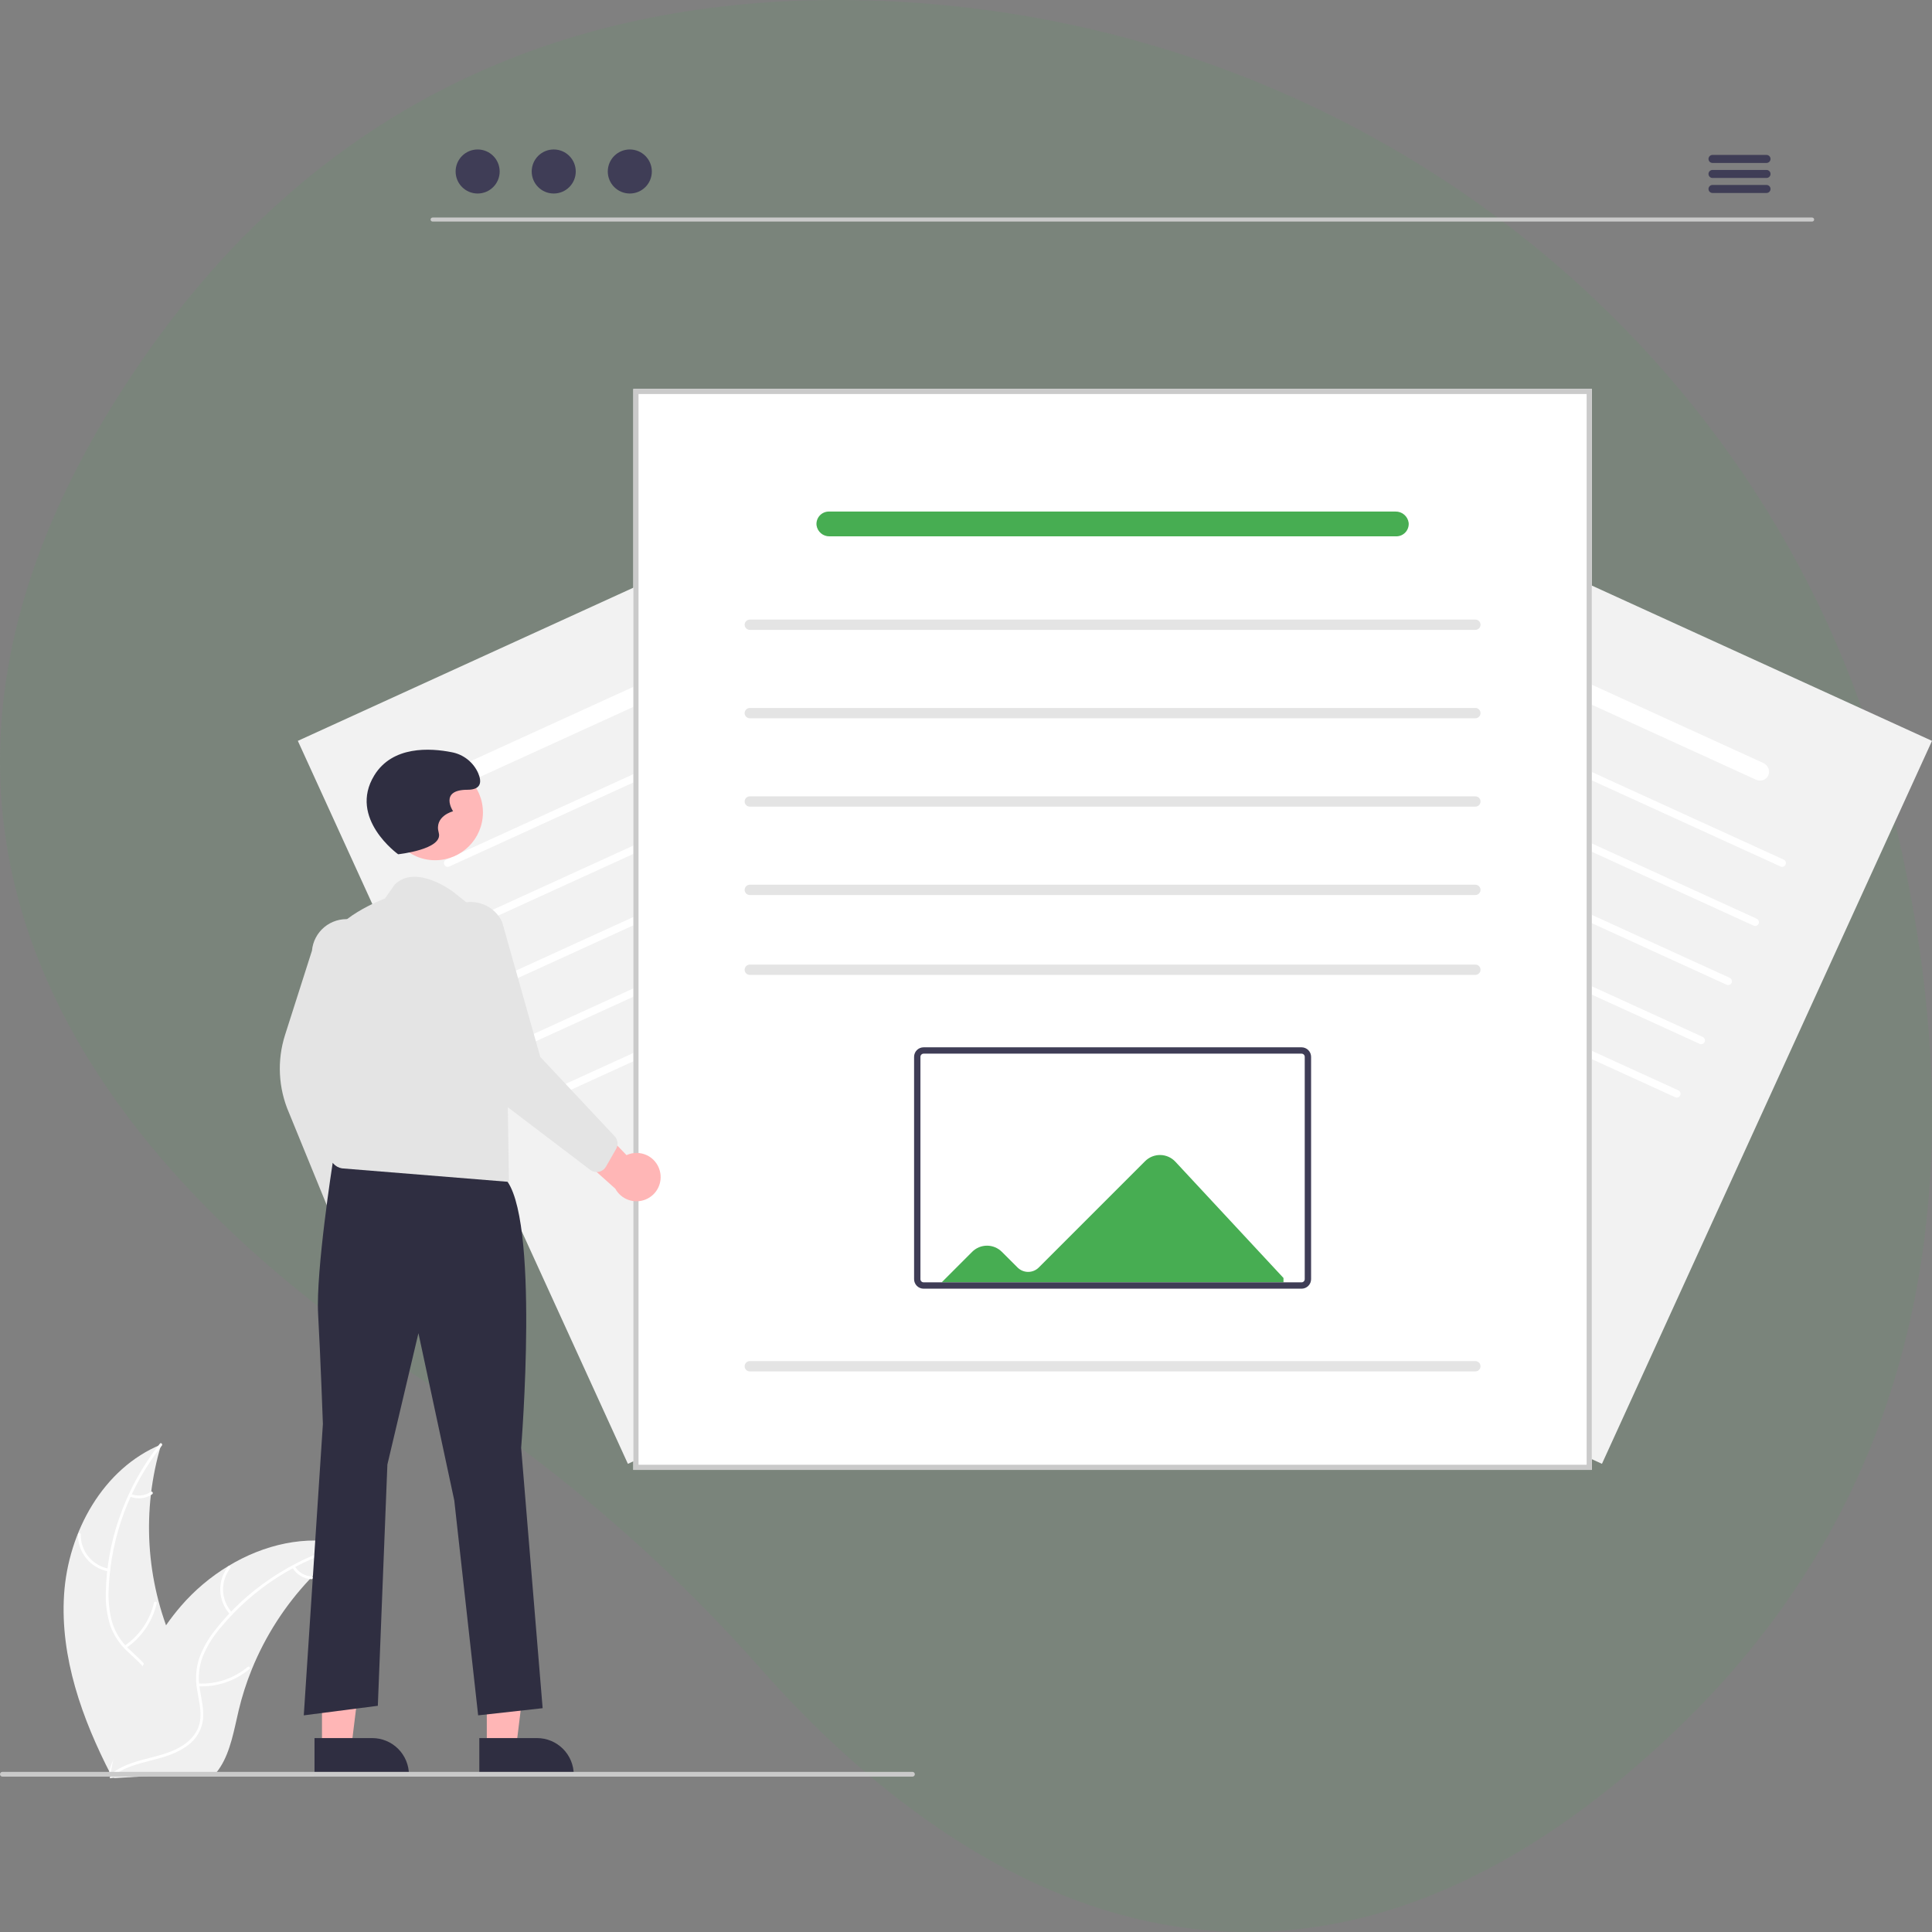 <svg width="349" height="349" viewBox="0 0 349 349" fill="none" xmlns="http://www.w3.org/2000/svg">
<rect x="0" y="0" width="349" height="349" fill="#808080" stroke="none"/>
<g clip-path="url(#clip0_169_1020)">
<path opacity="0.1" d="M340.593 141.785C318.972 60.843 244.262 2.415 156.57 0.071C110.209 -1.168 61.425 13.47 25.907 64.694C-37.586 156.261 29.808 219.537 76.794 249.605C99.494 264.16 119.948 281.662 137.564 301.602C169.301 337.457 230.357 382.012 303.072 312.201C355.774 261.603 354.996 195.7 340.593 141.785Z" fill="#47AD52"/>
<g clip-path="url(#clip1_169_1020)">
<path d="M289.38 264.427L173.594 211.569L233.214 80.972L349 133.831L289.38 264.427Z" fill="#F2F2F2"/>
<path d="M307.018 188.558L219.365 148.542C219.2 148.467 219.071 148.329 219.008 148.159C218.945 147.989 218.951 147.801 219.027 147.635C219.102 147.47 219.24 147.342 219.41 147.279C219.58 147.215 219.768 147.222 219.933 147.297L307.587 187.313C307.752 187.388 307.88 187.526 307.943 187.696C308.007 187.866 308 188.054 307.925 188.219C307.849 188.384 307.712 188.513 307.542 188.576C307.372 188.64 307.183 188.633 307.018 188.558Z" fill="white"/>
<path d="M311.892 177.881L224.239 137.866C224.157 137.828 224.084 137.775 224.022 137.71C223.961 137.644 223.913 137.567 223.882 137.482C223.851 137.398 223.836 137.309 223.839 137.219C223.842 137.129 223.863 137.041 223.901 136.959C223.938 136.877 223.991 136.804 224.057 136.742C224.123 136.681 224.2 136.633 224.284 136.602C224.368 136.571 224.458 136.556 224.547 136.559C224.637 136.562 224.726 136.583 224.807 136.621L312.461 176.636C312.542 176.673 312.616 176.726 312.677 176.792C312.738 176.858 312.786 176.935 312.817 177.019C312.849 177.103 312.863 177.193 312.86 177.283C312.857 177.373 312.836 177.461 312.799 177.543C312.762 177.624 312.709 177.698 312.643 177.759C312.577 177.821 312.5 177.868 312.416 177.9C312.331 177.931 312.242 177.946 312.152 177.942C312.062 177.939 311.974 177.918 311.892 177.881Z" fill="white"/>
<path d="M316.766 167.204L229.113 127.189C229.031 127.152 228.958 127.099 228.896 127.033C228.835 126.967 228.787 126.89 228.756 126.806C228.725 126.721 228.71 126.632 228.713 126.542C228.717 126.452 228.737 126.364 228.775 126.282C228.812 126.2 228.865 126.127 228.931 126.066C228.997 126.004 229.074 125.957 229.158 125.925C229.242 125.894 229.332 125.879 229.422 125.883C229.511 125.886 229.6 125.907 229.681 125.944L317.335 165.959C317.499 166.035 317.627 166.173 317.691 166.343C317.754 166.512 317.747 166.7 317.672 166.865C317.596 167.03 317.459 167.159 317.289 167.222C317.119 167.286 316.931 167.279 316.766 167.204Z" fill="white"/>
<path d="M321.64 156.527L233.987 116.512C233.905 116.475 233.832 116.422 233.77 116.356C233.709 116.29 233.662 116.213 233.63 116.129C233.599 116.045 233.584 115.955 233.587 115.865C233.591 115.775 233.611 115.687 233.649 115.605C233.686 115.524 233.739 115.45 233.805 115.389C233.871 115.328 233.948 115.28 234.032 115.249C234.116 115.217 234.206 115.203 234.296 115.206C234.385 115.209 234.474 115.23 234.555 115.267L322.209 155.282C322.29 155.32 322.364 155.373 322.425 155.439C322.486 155.504 322.534 155.582 322.566 155.666C322.597 155.75 322.611 155.84 322.608 155.929C322.605 156.019 322.584 156.107 322.547 156.189C322.51 156.271 322.457 156.345 322.391 156.406C322.325 156.467 322.248 156.515 322.164 156.546C322.079 156.578 321.99 156.592 321.9 156.589C321.81 156.586 321.722 156.565 321.64 156.527Z" fill="white"/>
<path d="M302.613 198.206L214.96 158.191C214.878 158.154 214.805 158.101 214.744 158.035C214.682 157.969 214.635 157.892 214.603 157.808C214.572 157.724 214.557 157.634 214.56 157.544C214.564 157.454 214.585 157.366 214.622 157.284C214.659 157.203 214.712 157.129 214.778 157.068C214.844 157.007 214.921 156.959 215.005 156.927C215.089 156.896 215.179 156.882 215.269 156.885C215.359 156.888 215.447 156.909 215.529 156.946L303.182 196.961C303.347 197.037 303.475 197.175 303.539 197.345C303.602 197.515 303.595 197.703 303.52 197.868C303.445 198.033 303.307 198.162 303.137 198.225C302.967 198.289 302.778 198.282 302.613 198.206V198.206Z" fill="white"/>
<path d="M317.25 140.866L248.782 109.609C248.397 109.443 248.086 109.141 247.909 108.761C247.731 108.381 247.7 107.949 247.82 107.547C247.894 107.328 248.012 107.128 248.168 106.958C248.324 106.789 248.514 106.654 248.726 106.562C248.937 106.47 249.166 106.424 249.396 106.426C249.627 106.429 249.854 106.479 250.064 106.575L318.511 137.822C318.904 137.989 319.22 138.295 319.4 138.682C319.581 139.068 319.611 139.507 319.487 139.915C319.411 140.131 319.291 140.328 319.134 140.495C318.978 140.662 318.788 140.794 318.578 140.883C318.368 140.973 318.141 141.017 317.912 141.014C317.684 141.011 317.458 140.961 317.25 140.866Z" fill="white"/>
<path d="M53.802 133.831L169.588 80.972L229.208 211.569L113.422 264.427L53.802 133.831Z" fill="#F2F2F2"/>
<path d="M95.784 188.558L183.437 148.542C183.519 148.505 183.592 148.452 183.653 148.386C183.715 148.32 183.762 148.243 183.794 148.159C183.825 148.075 183.84 147.985 183.837 147.895C183.833 147.806 183.813 147.717 183.775 147.635C183.738 147.554 183.685 147.48 183.619 147.419C183.553 147.358 183.476 147.31 183.392 147.279C183.308 147.247 183.218 147.233 183.128 147.236C183.039 147.239 182.95 147.26 182.869 147.297L95.215 187.313C95.134 187.35 95.06 187.403 94.999 187.469C94.938 187.534 94.89 187.612 94.858 187.696C94.827 187.78 94.812 187.87 94.816 187.959C94.819 188.049 94.84 188.137 94.877 188.219C94.914 188.301 94.967 188.375 95.033 188.436C95.099 188.497 95.176 188.545 95.26 188.576C95.344 188.608 95.434 188.622 95.524 188.619C95.614 188.616 95.702 188.595 95.784 188.558Z" fill="white"/>
<path d="M90.91 177.881L178.563 137.866C178.728 137.79 178.856 137.652 178.92 137.482C178.983 137.312 178.977 137.124 178.901 136.959C178.826 136.794 178.688 136.665 178.518 136.602C178.348 136.539 178.16 136.545 177.994 136.621L90.341 176.636C90.26 176.673 90.186 176.726 90.125 176.792C90.063 176.858 90.016 176.935 89.984 177.019C89.953 177.103 89.938 177.193 89.942 177.283C89.945 177.373 89.966 177.461 90.003 177.543C90.04 177.624 90.093 177.698 90.159 177.759C90.225 177.821 90.302 177.868 90.386 177.9C90.47 177.931 90.56 177.946 90.65 177.942C90.74 177.939 90.828 177.918 90.91 177.881H90.91Z" fill="white"/>
<path d="M86.035 167.204L173.689 127.189C173.854 127.114 173.982 126.976 174.046 126.806C174.109 126.636 174.102 126.447 174.027 126.282C173.952 126.117 173.814 125.989 173.644 125.925C173.474 125.862 173.285 125.869 173.12 125.944L85.467 165.959C85.302 166.035 85.174 166.173 85.111 166.343C85.047 166.513 85.054 166.701 85.129 166.866C85.205 167.031 85.343 167.159 85.512 167.222C85.682 167.286 85.87 167.279 86.035 167.204Z" fill="white"/>
<path d="M81.161 156.527L168.815 116.512C168.896 116.475 168.97 116.422 169.031 116.356C169.092 116.29 169.14 116.213 169.172 116.129C169.203 116.045 169.217 115.955 169.214 115.865C169.211 115.775 169.19 115.687 169.153 115.605C169.116 115.524 169.063 115.45 168.997 115.389C168.931 115.328 168.854 115.28 168.77 115.248C168.685 115.217 168.596 115.203 168.506 115.206C168.416 115.209 168.328 115.23 168.246 115.267L80.593 155.282C80.428 155.358 80.299 155.496 80.236 155.666C80.173 155.836 80.179 156.024 80.255 156.189C80.33 156.354 80.468 156.483 80.638 156.546C80.808 156.61 80.996 156.603 81.161 156.527H81.161Z" fill="white"/>
<path d="M100.189 198.206L187.842 158.191C188.007 158.116 188.135 157.978 188.199 157.808C188.262 157.638 188.256 157.449 188.18 157.284C188.105 157.119 187.967 156.991 187.797 156.927C187.627 156.864 187.439 156.871 187.274 156.946L99.62 196.961C99.539 196.999 99.465 197.052 99.404 197.118C99.343 197.183 99.295 197.26 99.263 197.345C99.232 197.429 99.218 197.518 99.221 197.608C99.224 197.698 99.245 197.786 99.282 197.868C99.319 197.95 99.372 198.023 99.438 198.085C99.504 198.146 99.581 198.194 99.665 198.225C99.749 198.256 99.839 198.271 99.929 198.268C100.019 198.265 100.107 198.244 100.189 198.206H100.189Z" fill="white"/>
<path d="M85.552 140.866L154.02 109.609C154.405 109.443 154.716 109.141 154.893 108.761C155.071 108.381 155.102 107.949 154.982 107.547C154.908 107.328 154.79 107.128 154.634 106.958C154.477 106.789 154.288 106.654 154.076 106.562C153.865 106.47 153.636 106.424 153.406 106.426C153.175 106.429 152.948 106.479 152.738 106.575L84.291 137.822C83.898 137.989 83.582 138.295 83.401 138.682C83.221 139.068 83.191 139.507 83.315 139.915C83.391 140.131 83.511 140.328 83.668 140.495C83.824 140.662 84.013 140.794 84.224 140.883C84.434 140.973 84.661 141.017 84.889 141.014C85.118 141.011 85.344 140.961 85.552 140.866Z" fill="white"/>
<path d="M11.575 288.037C12.306 276.713 18.615 265.224 29.119 260.93C25.577 272.751 26.331 285.443 31.247 296.762C33.159 301.12 35.739 305.769 34.456 310.352C33.657 313.203 31.425 315.481 28.869 316.974C26.311 318.467 23.423 319.278 20.571 320.074L20.03 320.578C14.829 310.493 10.844 299.361 11.575 288.037Z" fill="#F0F0F0"/>
<path d="M29.237 261.136C23.409 268.502 20.05 277.517 19.637 286.9C19.512 288.918 19.707 290.944 20.213 292.902C20.767 294.793 21.818 296.502 23.256 297.85C24.572 299.133 26.066 300.294 27.047 301.875C27.537 302.692 27.848 303.603 27.962 304.549C28.075 305.495 27.986 306.454 27.703 307.363C27.055 309.647 25.626 311.563 24.163 313.387C22.538 315.413 20.819 317.491 20.231 320.084C20.16 320.398 19.677 320.269 19.748 319.955C20.77 315.444 24.926 312.67 26.741 308.554C27.589 306.634 27.863 304.447 26.848 302.533C25.96 300.859 24.42 299.66 23.077 298.372C21.655 297.078 20.571 295.455 19.921 293.645C19.317 291.719 19.045 289.705 19.117 287.688C19.206 283.144 20.01 278.642 21.497 274.348C23.168 269.438 25.667 264.849 28.885 260.781C29.084 260.53 29.435 260.886 29.237 261.136V261.136Z" fill="white"/>
<path d="M19.592 283.871C18.027 283.588 16.614 282.758 15.605 281.529C14.595 280.3 14.056 278.752 14.082 277.162C14.084 277.097 14.11 277.036 14.157 276.99C14.203 276.945 14.265 276.919 14.33 276.918C14.395 276.918 14.457 276.942 14.504 276.987C14.551 277.031 14.579 277.093 14.582 277.157C14.555 278.638 15.058 280.08 16 281.222C16.942 282.365 18.262 283.132 19.721 283.387C20.038 283.443 19.908 283.926 19.592 283.871L19.592 283.871Z" fill="white"/>
<path d="M22.503 297.287C25.191 295.458 27.09 292.683 27.823 289.516C27.895 289.202 28.379 289.331 28.306 289.644C27.538 292.939 25.555 295.822 22.754 297.719C22.487 297.9 22.238 297.466 22.503 297.287Z" fill="white"/>
<path d="M23.66 269.883C24.242 270.119 24.875 270.206 25.499 270.137C26.124 270.068 26.722 269.845 27.239 269.488C27.504 269.304 27.753 269.738 27.49 269.92C26.917 270.312 26.256 270.558 25.566 270.636C24.876 270.713 24.177 270.621 23.531 270.366C23.468 270.348 23.415 270.305 23.382 270.249C23.349 270.192 23.339 270.125 23.354 270.061C23.371 269.997 23.413 269.942 23.47 269.909C23.528 269.876 23.596 269.866 23.66 269.883Z" fill="white"/>
<path d="M62.987 279.069C62.825 279.189 62.663 279.308 62.501 279.432C60.332 281.051 58.297 282.843 56.418 284.791C56.27 284.939 56.123 285.092 55.98 285.244C51.502 289.986 47.943 295.517 45.484 301.558C44.508 303.963 43.716 306.438 43.116 308.963C42.287 312.45 41.665 316.297 39.788 319.22C39.595 319.527 39.384 319.822 39.155 320.103L20.687 321.199C20.644 321.18 20.601 321.166 20.557 321.147L19.822 321.225C19.844 321.092 19.869 320.956 19.891 320.823C19.903 320.746 19.92 320.669 19.932 320.592C19.942 320.541 19.952 320.49 19.957 320.443C19.96 320.426 19.964 320.409 19.967 320.396C19.973 320.349 19.983 320.306 19.989 320.263C20.13 319.498 20.276 318.733 20.428 317.967C20.427 317.963 20.427 317.963 20.431 317.958C21.603 312.125 23.273 306.339 25.767 300.99C25.842 300.829 25.917 300.664 26 300.503C27.138 298.098 28.471 295.79 29.985 293.602C30.817 292.407 31.71 291.255 32.659 290.15C35.117 287.299 38.009 284.853 41.227 282.901C47.644 279.011 55.233 277.216 62.438 278.933C62.623 278.977 62.803 279.021 62.987 279.069Z" fill="#F0F0F0"/>
<path d="M62.96 279.306C53.872 281.678 45.762 286.853 39.783 294.097C38.468 295.633 37.404 297.368 36.629 299.236C35.933 301.08 35.743 303.076 36.08 305.018C36.358 306.836 36.852 308.662 36.683 310.515C36.582 311.462 36.283 312.377 35.803 313.201C35.324 314.024 34.677 314.736 33.903 315.292C32.011 316.726 29.716 317.394 27.449 317.97C24.933 318.609 22.309 319.234 20.278 320.95C20.032 321.158 19.724 320.764 19.97 320.556C23.502 317.57 28.49 317.857 32.418 315.664C34.251 314.641 35.786 313.059 36.128 310.92C36.428 309.049 35.919 307.165 35.622 305.328C35.266 303.438 35.378 301.49 35.948 299.654C36.626 297.752 37.622 295.98 38.893 294.413C41.7 290.839 45.052 287.728 48.825 285.195C53.116 282.28 57.873 280.121 62.892 278.81C63.203 278.729 63.268 279.226 62.96 279.306Z" fill="white"/>
<path d="M41.571 291.651C40.492 290.483 39.863 288.969 39.797 287.38C39.731 285.791 40.232 284.231 41.21 282.977C41.409 282.724 41.812 283.021 41.612 283.274C40.699 284.44 40.233 285.894 40.297 287.373C40.362 288.853 40.953 290.261 41.965 291.342C42.184 291.578 41.789 291.885 41.571 291.651H41.571Z" fill="white"/>
<path d="M35.818 304.116C39.065 304.273 42.252 303.201 44.744 301.114C44.991 300.907 45.299 301.3 45.053 301.507C42.455 303.675 39.136 304.784 35.758 304.612C35.436 304.595 35.497 304.099 35.818 304.116Z" fill="white"/>
<path d="M53.24 282.932C53.563 283.471 54.015 283.921 54.556 284.242C55.096 284.563 55.708 284.745 56.336 284.771C56.658 284.784 56.596 285.28 56.276 285.268C55.582 285.235 54.907 285.034 54.309 284.68C53.711 284.327 53.209 283.833 52.846 283.24C52.807 283.187 52.79 283.122 52.798 283.056C52.806 282.991 52.838 282.931 52.889 282.889C52.941 282.849 53.007 282.83 53.073 282.838C53.139 282.846 53.199 282.88 53.24 282.932Z" fill="white"/>
<path d="M287.547 265.525H114.412V70.244H287.547V265.525Z" fill="white"/>
<path d="M287.547 265.525H114.412V70.244H287.547V265.525ZM115.343 264.594H286.616V71.175H115.343L115.343 264.594Z" fill="#CACACA"/>
<path d="M266.513 161.679H135.446C135.323 161.679 135.202 161.655 135.09 161.608C134.977 161.562 134.874 161.493 134.788 161.407C134.701 161.32 134.633 161.218 134.586 161.105C134.539 160.992 134.515 160.871 134.515 160.748C134.515 160.626 134.539 160.505 134.586 160.392C134.633 160.279 134.701 160.177 134.788 160.09C134.874 160.004 134.977 159.935 135.09 159.888C135.202 159.842 135.323 159.818 135.446 159.818H266.513C266.76 159.818 266.997 159.916 267.172 160.09C267.346 160.265 267.444 160.502 267.444 160.748C267.444 160.995 267.346 161.232 267.172 161.407C266.997 161.581 266.76 161.679 266.513 161.679Z" fill="#E4E4E4"/>
<path d="M266.513 145.714H135.446C135.199 145.714 134.962 145.616 134.788 145.442C134.613 145.267 134.515 145.03 134.515 144.784C134.515 144.537 134.613 144.3 134.788 144.125C134.962 143.951 135.199 143.853 135.446 143.853H266.513C266.76 143.853 266.997 143.951 267.172 144.125C267.346 144.3 267.444 144.537 267.444 144.784C267.444 145.03 267.346 145.267 267.172 145.442C266.997 145.616 266.76 145.714 266.513 145.714Z" fill="#E4E4E4"/>
<path d="M266.513 129.75H135.446C135.323 129.75 135.202 129.726 135.09 129.679C134.977 129.632 134.874 129.563 134.788 129.477C134.701 129.391 134.633 129.288 134.586 129.175C134.539 129.062 134.515 128.941 134.515 128.819C134.515 128.697 134.539 128.575 134.586 128.463C134.633 128.35 134.701 128.247 134.788 128.161C134.874 128.074 134.977 128.006 135.09 127.959C135.202 127.912 135.323 127.888 135.446 127.888H266.513C266.76 127.888 266.997 127.986 267.172 128.161C267.346 128.335 267.444 128.572 267.444 128.819C267.444 129.066 267.346 129.302 267.172 129.477C266.997 129.652 266.76 129.75 266.513 129.75Z" fill="#E4E4E4"/>
<path d="M266.513 113.785H135.446C135.199 113.785 134.962 113.687 134.788 113.512C134.613 113.338 134.515 113.101 134.515 112.854C134.515 112.607 134.613 112.371 134.788 112.196C134.962 112.021 135.199 111.923 135.446 111.923H266.513C266.76 111.923 266.997 112.021 267.172 112.196C267.346 112.371 267.444 112.607 267.444 112.854C267.444 113.101 267.346 113.338 267.172 113.512C266.997 113.687 266.76 113.785 266.513 113.785Z" fill="#E4E4E4"/>
<path d="M266.513 176.107H135.446C135.199 176.107 134.962 176.009 134.788 175.835C134.613 175.66 134.515 175.423 134.515 175.176C134.515 174.93 134.613 174.693 134.788 174.518C134.962 174.344 135.199 174.246 135.446 174.246H266.513C266.76 174.246 266.997 174.344 267.172 174.518C267.346 174.693 267.444 174.93 267.444 175.176C267.444 175.423 267.346 175.66 267.172 175.835C266.997 176.009 266.76 176.107 266.513 176.107Z" fill="#E4E4E4"/>
<path d="M266.513 247.733H135.446C135.199 247.733 134.962 247.635 134.788 247.461C134.613 247.286 134.515 247.049 134.515 246.802C134.515 246.556 134.613 246.319 134.788 246.144C134.962 245.97 135.199 245.872 135.446 245.872H266.513C266.76 245.872 266.997 245.97 267.172 246.144C267.346 246.319 267.444 246.556 267.444 246.802C267.444 247.049 267.346 247.286 267.172 247.461C266.997 247.635 266.76 247.733 266.513 247.733Z" fill="#E4E4E4"/>
<path d="M235.117 232.791H166.843C166.386 232.791 165.949 232.609 165.626 232.286C165.304 231.964 165.122 231.526 165.122 231.07V190.909C165.122 190.453 165.304 190.015 165.626 189.692C165.949 189.37 166.386 189.188 166.843 189.188H235.117C235.573 189.188 236.01 189.37 236.333 189.692C236.656 190.015 236.837 190.453 236.838 190.909V231.07C236.837 231.526 236.656 231.964 236.333 232.286C236.01 232.609 235.573 232.791 235.117 232.791Z" fill="white"/>
<path d="M212.317 209.848C211.969 209.476 211.55 209.177 211.085 208.97C210.62 208.763 210.118 208.652 209.609 208.643C209.1 208.634 208.594 208.727 208.122 208.917C207.65 209.108 207.221 209.391 206.86 209.75L187.646 228.964C187.139 229.471 186.451 229.756 185.734 229.757C185.017 229.758 184.329 229.475 183.819 228.97L180.974 226.13C180.622 225.778 180.204 225.499 179.745 225.309C179.285 225.118 178.792 225.02 178.294 225.02C177.797 225.02 177.304 225.118 176.844 225.309C176.385 225.499 175.967 225.778 175.615 226.13L170.107 231.644H231.852V230.858L212.317 209.848Z" fill="#47AD52"/>
<path d="M235.117 232.791H166.843C166.386 232.791 165.949 232.609 165.626 232.286C165.304 231.964 165.122 231.526 165.122 231.07V190.909C165.122 190.453 165.304 190.015 165.626 189.692C165.949 189.37 166.386 189.188 166.843 189.188H235.117C235.573 189.188 236.01 189.37 236.333 189.692C236.656 190.015 236.837 190.453 236.838 190.909V231.07C236.837 231.526 236.656 231.964 236.333 232.286C236.01 232.609 235.573 232.791 235.117 232.791ZM166.843 190.335C166.691 190.335 166.545 190.396 166.437 190.503C166.33 190.611 166.269 190.757 166.269 190.909V231.07C166.269 231.222 166.33 231.368 166.437 231.475C166.545 231.583 166.691 231.644 166.843 231.644H235.117C235.269 231.644 235.414 231.583 235.522 231.475C235.63 231.368 235.69 231.222 235.69 231.07V190.909C235.69 190.757 235.63 190.611 235.522 190.503C235.414 190.396 235.269 190.335 235.117 190.335L166.843 190.335Z" fill="#3F3D56"/>
<path d="M70.52 226.078C70.694 225.468 70.731 224.827 70.629 224.201C70.528 223.575 70.291 222.978 69.934 222.454C69.577 221.929 69.11 221.49 68.565 221.165C68.019 220.841 67.41 220.64 66.779 220.577L63.201 205.579L57.718 211.421L61.956 224.768C61.92 225.835 62.277 226.879 62.959 227.701C63.641 228.522 64.601 229.066 65.656 229.227C66.712 229.389 67.79 229.157 68.687 228.577C69.583 227.996 70.236 227.107 70.52 226.078Z" fill="#FFB6B6"/>
<path d="M60.958 220.638C60.699 220.552 60.462 220.412 60.26 220.228C60.059 220.044 59.899 219.82 59.79 219.57L52.205 201.017C50.271 196.569 50.018 191.57 51.494 186.95L56.354 171.726C56.428 170.907 56.662 170.111 57.044 169.383C57.426 168.655 57.947 168.009 58.579 167.483C59.211 166.957 59.94 166.56 60.724 166.316C61.509 166.071 62.335 165.984 63.154 166.059C63.972 166.134 64.768 166.369 65.496 166.752C66.223 167.135 66.868 167.657 67.394 168.289C67.919 168.922 68.315 169.651 68.558 170.436C68.802 171.222 68.888 172.047 68.812 172.866L62.366 197.381L66.683 216.634C66.751 217.027 66.696 217.432 66.526 217.793C66.356 218.154 66.08 218.454 65.734 218.653L62.534 220.481C62.191 220.677 61.796 220.764 61.402 220.73C61.251 220.717 61.102 220.686 60.958 220.638Z" fill="#E4E4E4"/>
<path d="M87.936 315.697H93.225L95.742 295.293H87.934L87.936 315.697Z" fill="#FFB6B6"/>
<path d="M86.586 313.97L97.004 313.969H97.004C98.765 313.969 100.453 314.669 101.698 315.914C102.943 317.159 103.643 318.847 103.643 320.608V320.824L86.586 320.824L86.586 313.97Z" fill="#2F2E41"/>
<path d="M58.163 315.697H63.453L65.97 295.293H58.162L58.163 315.697Z" fill="#FFB6B6"/>
<path d="M56.814 313.97L67.231 313.969H67.232C68.993 313.969 70.681 314.669 71.926 315.914C73.171 317.159 73.871 318.847 73.871 320.608V320.824L56.814 320.824L56.814 313.97Z" fill="#2F2E41"/>
<path d="M91.121 212.781L60.099 210.052C60.099 210.052 57.034 229.609 57.465 237.375C57.897 245.142 58.328 257.224 58.328 257.224L54.876 309.864L68.252 308.138L69.978 264.559L75.587 240.827L82.06 271.031L86.374 309.864L98.024 308.57L94.141 261.538C94.141 261.538 97.593 219.253 91.121 212.781Z" fill="#2F2E41"/>
<path d="M78.608 155.394C83.374 155.394 87.237 151.53 87.237 146.764C87.237 141.998 83.374 138.135 78.608 138.135C73.842 138.135 69.978 141.998 69.978 146.764C69.978 151.53 73.842 155.394 78.608 155.394Z" fill="#FFB8B8"/>
<path d="M88.058 166.033L81.894 161.127C81.894 161.127 75.22 155.976 71.304 159.784L69.546 162.297C69.546 162.297 59.58 166.033 59.58 170.779L60.054 196.816C60.054 196.816 56.602 210.192 61.78 211.055L91.941 213.496L91.552 188.618L88.058 166.033Z" fill="#E4E4E4"/>
<path d="M71.92 154.315C71.92 154.315 62.859 147.843 67.605 140.076C70.898 134.688 77.721 135.115 81.591 135.881C82.634 136.074 83.614 136.517 84.447 137.173C85.281 137.828 85.942 138.677 86.374 139.645C87.022 141.155 87.022 142.665 84.433 142.665C79.255 142.665 81.844 146.549 81.844 146.549C81.844 146.549 78.392 147.411 79.255 150.432C80.118 153.452 71.92 154.315 71.92 154.315Z" fill="#2F2E41"/>
<path d="M119.192 211.506C119.031 210.892 118.738 210.321 118.333 209.833C117.928 209.345 117.42 208.952 116.847 208.681C116.273 208.411 115.647 208.269 115.013 208.266C114.378 208.264 113.751 208.4 113.175 208.666L102.478 197.562L100.721 205.379L111.149 214.726C111.66 215.664 112.497 216.381 113.502 216.743C114.507 217.105 115.609 217.085 116.601 216.688C117.592 216.291 118.404 215.545 118.881 214.589C119.359 213.634 119.469 212.537 119.192 211.506H119.192Z" fill="#FFB6B6"/>
<path d="M108.192 211.675C107.925 211.732 107.649 211.732 107.382 211.676C107.116 211.619 106.864 211.507 106.643 211.347L90.688 199.216C86.763 196.366 84.007 192.187 82.933 187.458L79.389 171.874C79.037 171.131 78.834 170.326 78.793 169.505C78.752 168.683 78.873 167.862 79.15 167.088C79.427 166.313 79.853 165.601 80.405 164.991C80.958 164.382 81.625 163.888 82.368 163.536C83.112 163.185 83.918 162.984 84.739 162.944C85.561 162.905 86.382 163.027 87.156 163.306C87.93 163.584 88.641 164.012 89.249 164.565C89.858 165.119 90.351 165.787 90.701 166.531L97.596 190.923L111.091 205.318C111.349 205.623 111.507 205.999 111.544 206.396C111.581 206.794 111.495 207.193 111.298 207.54L109.47 210.739C109.274 211.083 108.977 211.358 108.621 211.528C108.484 211.594 108.34 211.643 108.192 211.675Z" fill="#E4E4E4"/>
<path d="M327.346 40.021H78.141C78.046 40.02 77.954 39.982 77.886 39.914C77.819 39.847 77.781 39.755 77.781 39.659C77.781 39.563 77.819 39.471 77.886 39.404C77.954 39.336 78.046 39.298 78.141 39.297H327.346C327.442 39.298 327.534 39.336 327.601 39.404C327.669 39.471 327.707 39.563 327.707 39.659C327.707 39.755 327.669 39.847 327.601 39.914C327.534 39.982 327.442 40.02 327.346 40.021Z" fill="#CACACA"/>
<path d="M86.282 34.957C88.48 34.957 90.261 33.176 90.261 30.979C90.261 28.781 88.48 27 86.282 27C84.085 27 82.304 28.781 82.304 30.979C82.304 33.176 84.085 34.957 86.282 34.957Z" fill="#3F3D56"/>
<path d="M100.026 34.957C102.224 34.957 104.005 33.176 104.005 30.979C104.005 28.781 102.224 27 100.026 27C97.829 27 96.048 28.781 96.048 30.979C96.048 33.176 97.829 34.957 100.026 34.957Z" fill="#3F3D56"/>
<path d="M113.771 34.957C115.968 34.957 117.749 33.176 117.749 30.979C117.749 28.781 115.968 27 113.771 27C111.574 27 109.792 28.781 109.792 30.979C109.792 33.176 111.574 34.957 113.771 34.957Z" fill="#3F3D56"/>
<path d="M319.112 29.434H309.346C309.154 29.433 308.971 29.356 308.836 29.221C308.701 29.085 308.625 28.902 308.625 28.71C308.625 28.519 308.701 28.335 308.836 28.2C308.971 28.064 309.154 27.988 309.346 27.987H319.112C319.303 27.988 319.486 28.064 319.621 28.2C319.757 28.335 319.832 28.519 319.832 28.71C319.832 28.902 319.757 29.085 319.621 29.221C319.486 29.356 319.303 29.433 319.112 29.434Z" fill="#3F3D56"/>
<path d="M319.112 32.146H309.346C309.154 32.146 308.971 32.069 308.836 31.933C308.701 31.798 308.625 31.614 308.625 31.423C308.625 31.231 308.701 31.048 308.836 30.912C308.971 30.777 309.154 30.7 309.346 30.7H319.112C319.303 30.7 319.486 30.777 319.621 30.912C319.757 31.048 319.832 31.231 319.832 31.423C319.832 31.614 319.757 31.798 319.621 31.933C319.486 32.069 319.303 32.146 319.112 32.146Z" fill="#3F3D56"/>
<path d="M319.112 34.859H309.346C309.154 34.858 308.971 34.782 308.836 34.646C308.701 34.511 308.625 34.327 308.625 34.136C308.625 33.944 308.701 33.76 308.836 33.625C308.971 33.489 309.154 33.413 309.346 33.412H319.112C319.303 33.413 319.486 33.489 319.621 33.625C319.757 33.76 319.832 33.944 319.832 34.136C319.832 34.327 319.757 34.511 319.621 34.646C319.486 34.782 319.303 34.858 319.112 34.859Z" fill="#3F3D56"/>
<path d="M164.826 320.935H0.431C0.317 320.935 0.207 320.89 0.126 320.809C0.045 320.728 0 320.618 0 320.504C0 320.389 0.045 320.279 0.126 320.198C0.207 320.117 0.317 320.072 0.431 320.072H164.826C164.94 320.072 165.05 320.117 165.131 320.198C165.212 320.279 165.258 320.389 165.258 320.504C165.258 320.618 165.212 320.728 165.131 320.809C165.05 320.89 164.94 320.935 164.826 320.935Z" fill="#CACACA"/>
<path d="M252.234 96.885H149.853C149.283 96.897 148.727 96.7 148.293 96.329C147.859 95.959 147.576 95.442 147.498 94.877C147.465 94.565 147.499 94.25 147.596 93.952C147.694 93.654 147.852 93.379 148.062 93.147C148.272 92.914 148.529 92.728 148.815 92.6C149.102 92.473 149.412 92.407 149.725 92.407H252.075C252.654 92.392 253.219 92.591 253.66 92.968C254.101 93.344 254.388 93.87 254.464 94.445C254.492 94.755 254.455 95.067 254.355 95.362C254.256 95.656 254.096 95.927 253.886 96.157C253.677 96.386 253.421 96.569 253.137 96.695C252.852 96.82 252.545 96.885 252.234 96.885Z" fill="#47AD52"/>
</g>
</g>
<defs>
<clipPath id="clip0_169_1020">
<rect width="349" height="349" fill="white"/>
</clipPath>
<clipPath id="clip1_169_1020">
<rect width="349" height="294.225" fill="white" transform="translate(0 27)"/>
</clipPath>
</defs>
</svg>
